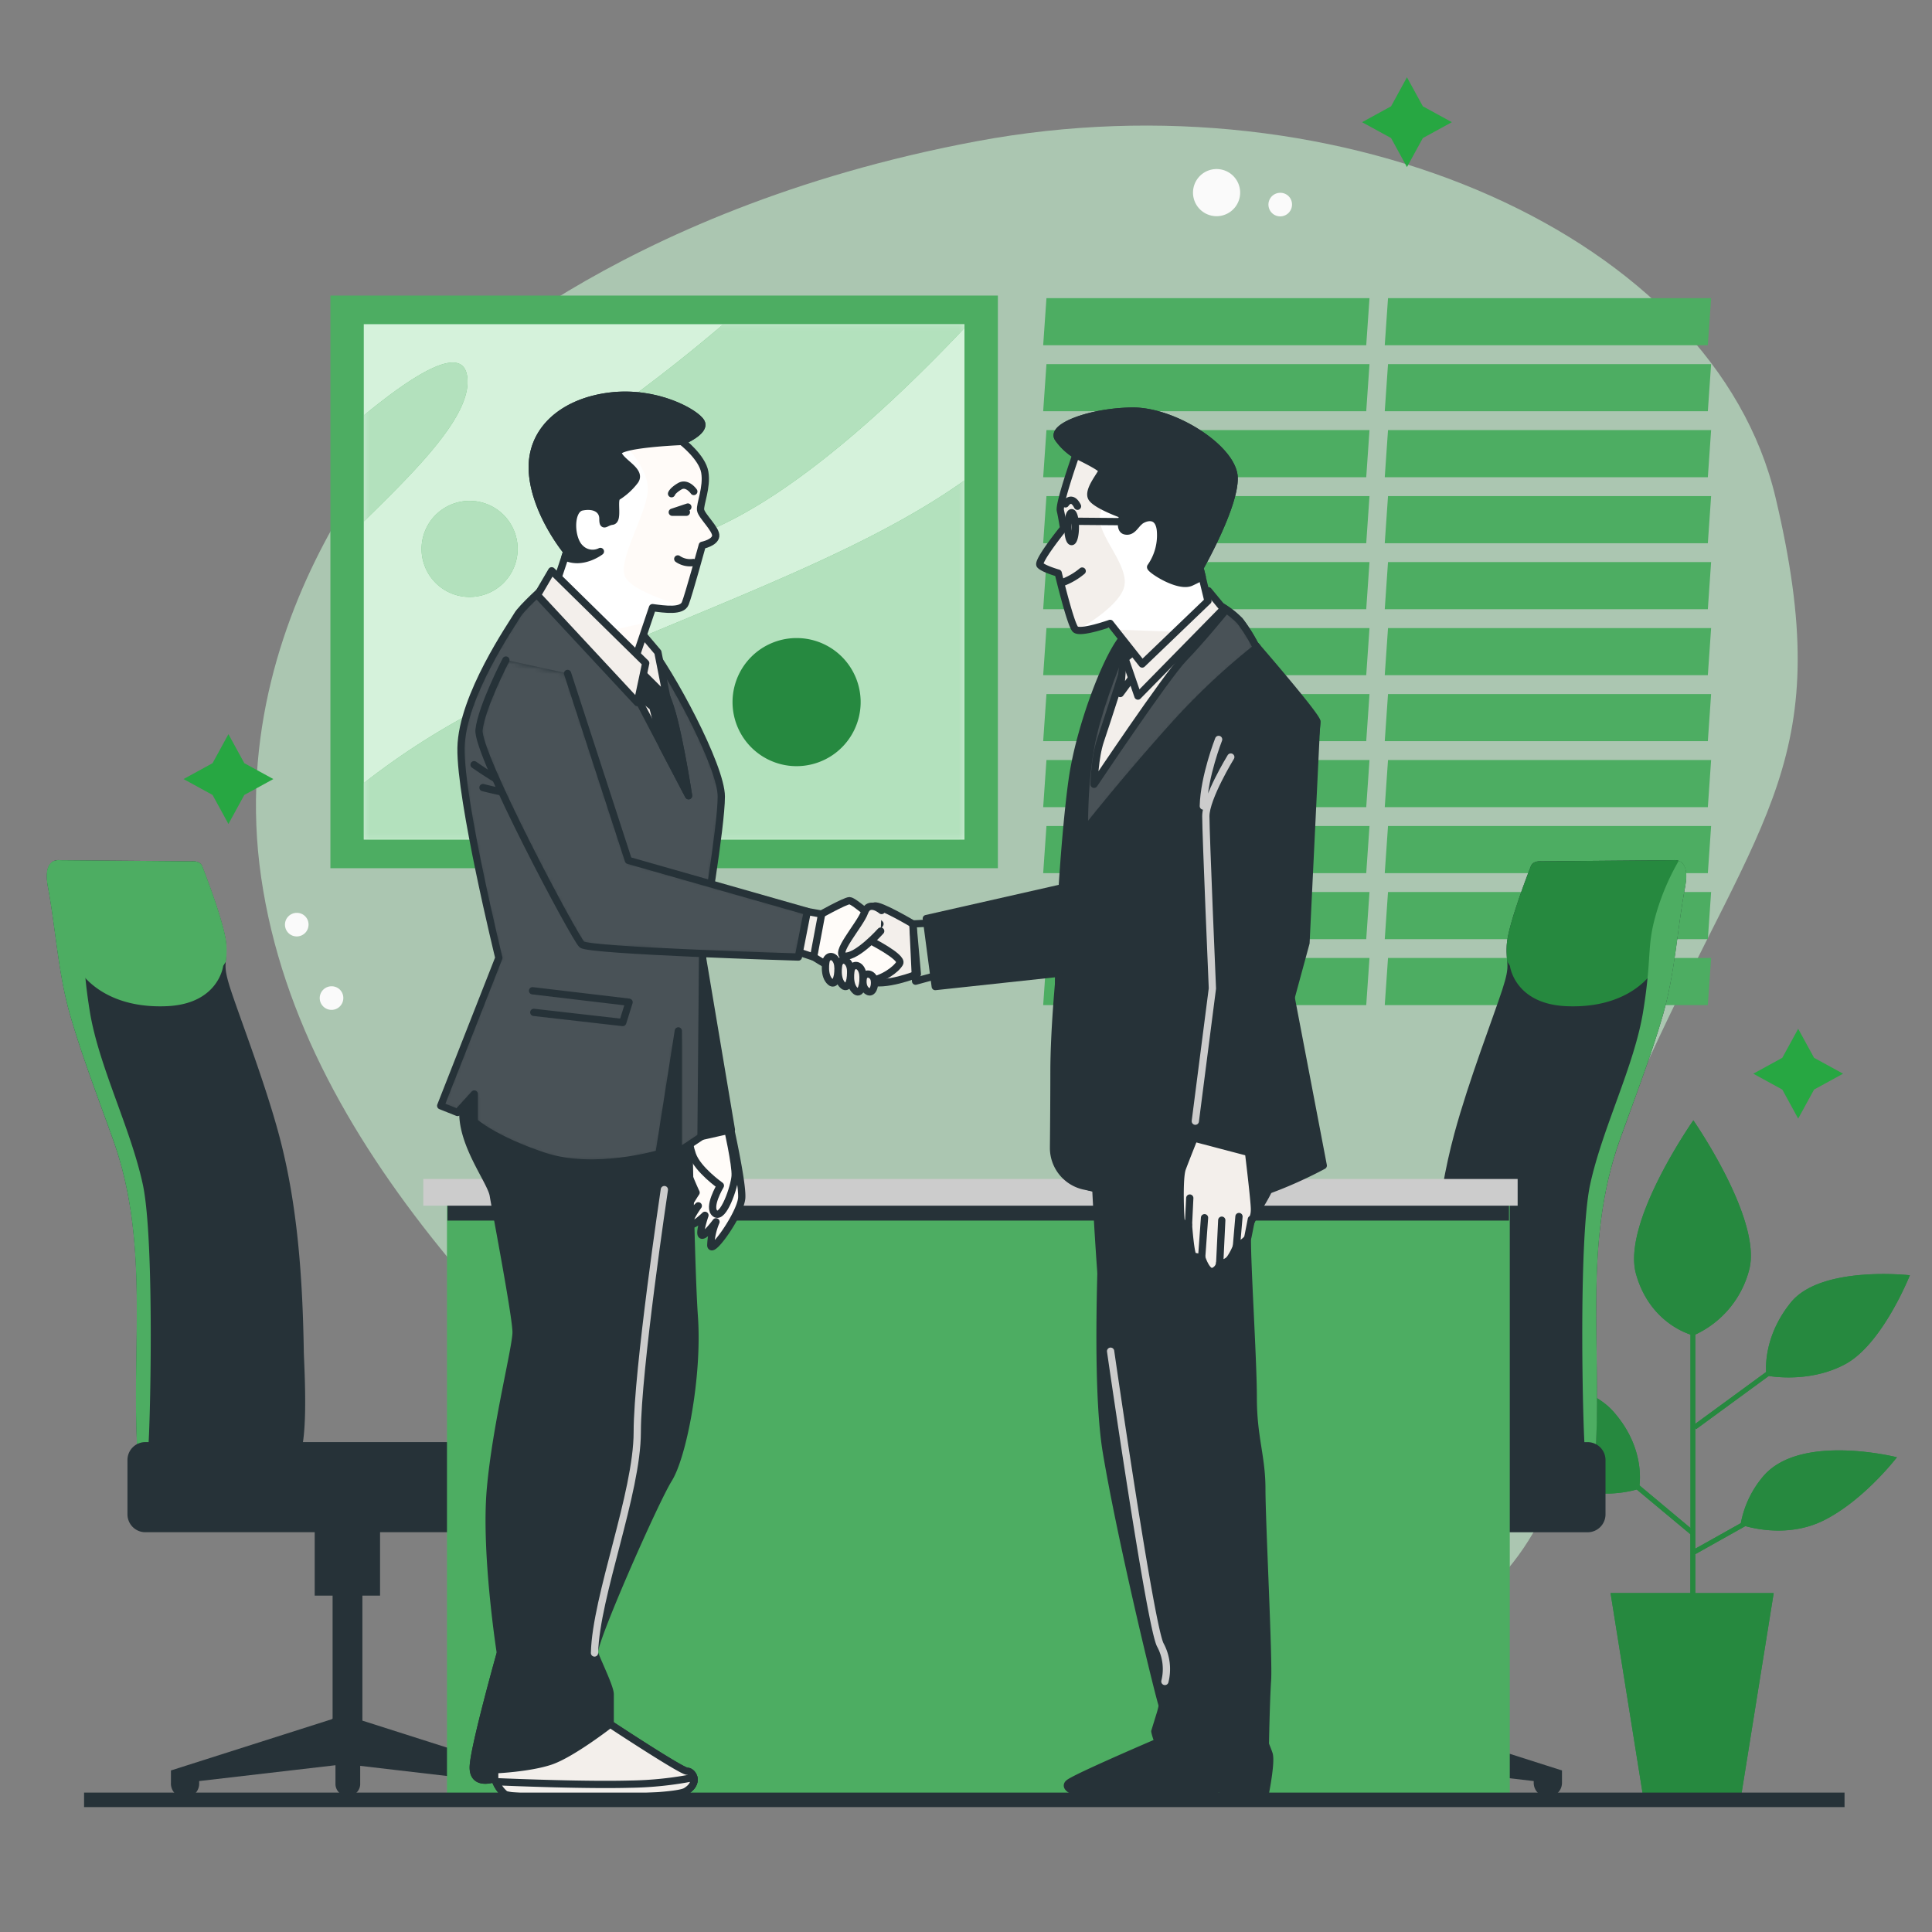 <svg width="400" height="400" fill="none" xmlns="http://www.w3.org/2000/svg"><rect width="100%" height="100%" fill="#808080" stroke="none"/><path opacity=".7" d="M90.246 80.538s-44.703 42.36-36.174 101.131c8.53 58.77 60.836 104.158 102.001 141.925 41.165 37.766 99.603 42.953 141.759 14.049 42.156-28.904 19.383-65.457 43.202-117.569 23.82-52.112 39.351-63.151 26.57-117.078-12.78-53.927-89.285-87.998-165.439-73.745-76.153 14.252-111.92 51.287-111.92 51.287z" fill="#BEE5C6"/><path d="M282.864 71.48H215.98l.677-9.751h66.883l-.676 9.752zm0 13.66H215.98l.677-9.751h66.883l-.676 9.752zm0 13.67H215.98l.677-9.76h66.883l-.676 9.76zm0 13.66H215.98l.677-9.761h66.883l-.676 9.761zm0 13.66H215.98l.677-9.761h66.883l-.676 9.761zm0 13.66H215.98l.677-9.752h66.883l-.676 9.752zm0 13.66H215.98l.677-9.752h66.883l-.676 9.752zm0 13.669H215.98l.677-9.761h66.883l-.676 9.761zm0 13.66H215.98l.677-9.761h66.883l-.676 9.761zm0 13.66H215.98l.677-9.761h66.883l-.676 9.761zm0 13.66H215.98l.677-9.761h66.883l-.676 9.761zM353.592 71.48h-66.893l.676-9.751h66.893l-.676 9.752zm0 13.66h-66.893l.676-9.751h66.893l-.676 9.752zm0 13.67h-66.893l.676-9.76h66.893l-.676 9.76zm0 13.66h-66.893l.676-9.761h66.893l-.676 9.761zm0 13.66h-66.893l.676-9.761h66.893l-.676 9.761zm0 13.66h-66.893l.676-9.752h66.893l-.676 9.752zm0 13.66h-66.893l.676-9.752h66.893l-.676 9.752zm0 13.669h-66.893l.676-9.761h66.893l-.676 9.761zm0 13.66h-66.893l.676-9.761h66.893l-.676 9.761zm0 13.66h-66.893l.676-9.761h66.893l-.676 9.761zm0 13.66h-66.893l.676-9.761h66.893l-.676 9.761zM206.599 61.191H68.406v118.56H206.6V61.191z" fill="#4DAD62"/><path d="M199.683 67.118H75.316v106.706h124.367V67.118z" fill="#D5F2DB"/><mask id="a" style="mask-type:luminance" maskUnits="userSpaceOnUse" x="75" y="67" width="125" height="107"><path d="M199.683 67.118H75.316v106.706h124.367V67.118z" fill="#fff"/></mask><g mask="url(#a)"><path d="M199.683 99.468c-22.366 15.91-54.4 26.468-91.564 43.054a153.069 153.069 0 00-32.803 19.615v11.697h124.367V99.467zm-.001-32.35h-49.908a335.933 335.933 0 01-19.883 15.744c-28.404 20.828-16.096 41.675 17.994 26.505 17.494-7.77 36.97-25.764 51.797-41.443v-.806zM96.803 79.084c0-8.696-10.827-1.853-21.44 6.89v21.958C85.69 97.8 96.803 86.863 96.803 79.084zm10.371 34.562a9.947 9.947 0 11-19.894 0 9.947 9.947 0 0119.894 0z" fill="#4DAD62"/><path opacity=".75" d="M199.683 99.468c-22.366 15.91-54.4 26.468-91.564 43.054a153.069 153.069 0 00-32.803 19.615v11.697h124.367V99.467zm-.001-32.35h-49.908a335.933 335.933 0 01-19.883 15.744c-28.404 20.828-16.096 41.675 17.994 26.505 17.494-7.77 36.97-25.764 51.797-41.443v-.806zM96.803 79.084c0-8.697-10.827-1.853-21.44 6.89v21.958c10.326-10.132 21.44-21.07 21.44-28.848zm10.371 34.562a9.947 9.947 0 11-19.894 0 9.947 9.947 0 0119.894 0z" fill="#D5F2DB"/></g><path d="M178.188 145.365a13.268 13.268 0 01-15.853 13.006 13.268 13.268 0 01-10.417-10.425 13.26 13.26 0 0113.017-15.843 13.25 13.25 0 0112.247 8.187 13.265 13.265 0 011.006 5.075zM365.13 305.571a20.86 20.86 0 00-4.705 9.78l-9.437 5.288v-25.005l.186.25 15.03-11.002c1.899.297 9.197 1.13 15.846-2.454 7.724-4.158 13.364-18.402 13.364-18.402s-18.411-2.083-24.644 5.64c-5.056 6.261-5.232 12.327-5.112 14.392l-14.67 10.734v-18.476a20.43 20.43 0 0011.179-13.493c2.667-10.391-11.577-30.867-11.577-30.867s-14.817 21.078-11.882 31.765c2.519 9.048 9.261 11.919 11.29 12.586v40.054l-10.558-8.826c.241-2.112.435-8.715-5.446-15.327-7.13-8.02-26.125-7.409-26.125-7.409s8.011 16.031 14.818 21.374c5.964 4.631 14.197 2.779 16.179 2.214l11.113 9.261v12.178h-16.531l6.751 42.193h20.254l6.77-42.184h-16.235v-8.057l10.373-5.816c2.519.704 9.567 2.149 16.234-1.185 8.335-4.158 15.142-13.067 15.142-13.067s-19.883-5.048-27.607 3.861z" fill="#268940"/><path d="M365.13 305.571a20.86 20.86 0 00-4.705 9.78l-9.437 5.288v-25.005l.186.25 15.03-11.002c1.899.297 9.197 1.13 15.846-2.454 7.724-4.158 13.364-18.402 13.364-18.402s-18.411-2.083-24.644 5.64c-5.056 6.261-5.232 12.327-5.112 14.392l-14.67 10.734v-18.476a20.43 20.43 0 0011.179-13.493c2.667-10.391-11.577-30.867-11.577-30.867s-14.817 21.078-11.882 31.765c2.519 9.048 9.261 11.919 11.29 12.586v40.054l-10.558-8.826c.241-2.112.435-8.715-5.446-15.327-7.13-8.02-26.125-7.409-26.125-7.409s8.011 16.031 14.818 21.374c5.964 4.631 14.197 2.779 16.179 2.214l11.113 9.261v12.178h-16.531l6.751 42.193h20.254l6.77-42.184h-16.235v-8.057l10.373-5.816c2.519.704 9.567 2.149 16.234-1.185 8.335-4.158 15.142-13.067 15.142-13.067s-19.883-5.048-27.607 3.861z" fill="#26893F"/><path d="M346.412 178.093l-27.256.232s-1.852-.232-2.25 1.12c0 0-4.732 11.947-4.955 16.226-.222 4.278.926 3.602-.926 9.261-1.852 5.658-6.983 18.92-9.909 29.737-3.936 14.53-4.964 29.959-5.214 44.962 0 2.408-1.482 23.153 2.269 23.153 3.112 0 31.793 3.806 32.136-1.723 1.38-22.041-2.603-43.573 5.047-65.003 2.973-8.335 6.381-17.114 8.909-25.82 2.528-8.705 2.964-17.762 4.631-26.671 1.12-6.15-2.482-5.474-2.482-5.474z" fill="#263238"/><path d="M349.089 180.797c-.269-3.148-2.676-2.704-2.676-2.704l-27.256.232s-1.852-.232-2.25 1.12c0 0-4.732 11.947-4.955 16.226a19.578 19.578 0 00.093 3.389l.574.926s.926 7.881 11.715 8.335c10.789.454 16.902-4.51 19.152-9.261 2.251-4.751 3.158-12.391 4.955-16.901.193-.465.409-.919.648-1.362z" fill="#26893F"/><path d="M342.766 189.595c-1.852 6.585-.732 8.409-2.556 19.745-1.824 11.335-8.409 24.079-10.974 35.831-2.566 11.752-1.454 53.01-1.093 54.844.143.971.196 1.954.157 2.935 1.232-.463 1.973-1.092 2.028-1.954 1.38-22.041-2.602-43.573 5.048-65.003 2.972-8.335 6.381-17.114 8.909-25.82 2.528-8.705 2.963-17.762 4.63-26.671.695-3.705-.398-4.918-1.352-5.279a49.095 49.095 0 00-4.797 11.372z" fill="#4DAD62"/><path d="M290.117 355.951l-.185-.148v-25.449h3.658v-16.087h-13.521v16.087h3.648v25.884l-32.358 10.317v2.556c0 .776.309 1.521.858 2.069a2.925 2.925 0 004.995-2.069v-.361l27.061-3.149v3.88a2.554 2.554 0 004.363 1.808c.48-.479.749-1.13.749-1.808v-4.01l28.154 3.279v.361a2.924 2.924 0 002.926 2.927c.776 0 1.521-.309 2.069-.858a2.925 2.925 0 00.858-2.069v-2.556l-33.275-10.604z" fill="#263238"/><path d="M328.697 298.579h-80.358a3.704 3.704 0 00-3.704 3.704v11.252a3.704 3.704 0 003.704 3.705h80.358a3.705 3.705 0 003.705-3.705v-11.252a3.704 3.704 0 00-3.705-3.704zM12.377 178.093l27.255.232s1.853-.232 2.26 1.12c0 0 4.732 11.947 4.955 16.226.222 4.278-.926 3.602.926 9.261 1.852 5.658 6.983 18.92 9.91 29.737 3.944 14.53 4.963 29.959 5.213 44.962 0 2.408 1.482 23.153-2.269 23.153-3.102 0-31.784 3.806-32.136-1.723-1.37-22.041 2.603-43.573-5.047-65.003-2.973-8.335-6.38-17.114-8.9-25.82-2.519-8.705-2.963-17.762-4.63-26.671-1.093-6.15 2.463-5.474 2.463-5.474z" fill="#263238"/><path d="M9.748 180.797c.269-3.148 2.667-2.704 2.667-2.704l27.255.232s1.853-.232 2.26 1.12c0 0 4.733 11.947 4.955 16.226a20.41 20.41 0 01-.102 3.389l-.574.926s-.926 7.881-11.716 8.335c-10.789.454-16.929-4.51-19.188-9.27-2.26-4.76-3.15-12.391-4.955-16.901a12.76 12.76 0 00-.602-1.353z" fill="#4DAD62"/><path d="M16.027 189.595c1.852 6.585.731 8.409 2.556 19.745 1.824 11.335 8.418 24.079 10.974 35.831 2.556 11.752 1.491 53.01 1.093 54.844a16.665 16.665 0 00-.158 2.935c-1.222-.463-1.972-1.092-2.028-1.954-1.37-22.041 2.603-43.573-5.047-65.003-2.973-8.335-6.381-17.114-8.9-25.82-2.519-8.705-2.963-17.762-4.63-26.671-.686-3.705.407-4.918 1.352-5.279a48.628 48.628 0 014.788 11.372z" fill="#4DAD62"/><path d="M68.675 355.951l.186-.148v-25.449h-3.705v-16.087h13.53v16.087H75.03v25.884l32.358 10.317v2.556c0 .776-.309 1.521-.858 2.069a2.925 2.925 0 01-4.995-2.069v-.361l-26.96-3.149v3.88a2.565 2.565 0 01-5.12 0v-4.01l-28.219 3.279v.361a2.923 2.923 0 01-1.764 2.852 2.918 2.918 0 01-2.316 0 2.923 2.923 0 01-1.764-2.852v-2.556l33.285-10.604z" fill="#263238"/><path d="M30.094 317.231h80.358a3.704 3.704 0 003.704-3.704v-11.253a3.704 3.704 0 00-3.704-3.704H30.094a3.704 3.704 0 00-3.704 3.704v11.253a3.705 3.705 0 003.704 3.704z" fill="#263238"/><path d="M312.583 246.171H92.541V372.64h220.042V246.171z" fill="#4DAD62"/><path d="M312.417 249.208H92.652v3.501h219.765v-3.501z" fill="#263238"/><path d="M314.212 244.096H87.641v5.529h226.571v-5.529z" fill="#CCC"/><path d="M151.127 233.113s2.593 11.586 2.445 14.818c-.148 3.232-6.251 11.891-6.409 9.909a13.53 13.53 0 011.074-4.88s-2.139 2.898-2.898 2.778c-.76-.12.611-4.121.611-4.121s-2.288 2.287-3.056 1.852c-.769-.435 1.676-3.816 1.676-3.816s-2.778 2.899-2.889 1.982c-.112-.916 2.435-4.723 2.435-4.723s-2.593-5.492-2.778-7.779a7.41 7.41 0 011.519-4.418l8.27-1.602z" fill="#F3EFEB"/><mask id="b" style="mask-type:luminance" maskUnits="userSpaceOnUse" x="141" y="233" width="13" height="26"><path d="M151.127 233.114s2.593 11.585 2.445 14.817c-.148 3.232-6.251 11.891-6.409 9.909a13.53 13.53 0 011.074-4.88s-2.139 2.899-2.898 2.778c-.76-.12.611-4.121.611-4.121s-2.288 2.288-3.056 1.852c-.769-.435 1.676-3.815 1.676-3.815s-2.778 2.898-2.889 1.982c-.112-.917 2.435-4.724 2.435-4.724s-2.593-5.491-2.778-7.779a7.405 7.405 0 011.519-4.417l8.27-1.602z" fill="#fff"/></mask><g mask="url(#b)"><path d="M151.127 233.114s2.593 11.585 2.445 14.817c-.148 3.232-6.251 11.891-6.409 9.909a13.53 13.53 0 011.074-4.88s-2.139 2.899-2.898 2.778c-.76-.12.611-4.121.611-4.121s-2.288 2.288-3.056 1.852c-.769-.435 1.676-3.815 1.676-3.815s-2.778 2.898-2.889 1.982c-.112-.917 2.435-4.724 2.435-4.724s-2.593-5.491-2.778-7.779a7.405 7.405 0 011.519-4.417l8.27-1.602z" fill="#FFFCF9"/></g><path d="M151.127 233.113s2.593 11.586 2.445 14.818c-.148 3.232-6.251 11.891-6.409 9.909a13.53 13.53 0 011.074-4.88s-2.139 2.898-2.898 2.778c-.76-.12.611-4.121.611-4.121s-2.288 2.287-3.056 1.852c-.769-.435 1.676-3.816 1.676-3.816s-2.778 2.899-2.889 1.982c-.112-.916 2.435-4.723 2.435-4.723s-2.593-5.492-2.778-7.779a7.41 7.41 0 011.519-4.418l8.27-1.602z" stroke="#263238" stroke-width="1.503" stroke-linecap="round" stroke-linejoin="round"/><path d="M150.515 233.113s1.853 8.085 1.686 10.373c-.167 2.287-2.445 8.992-4.121 7.77-1.676-1.223 1.065-5.789 1.065-5.789s-4.705-3.306-5.788-6.408c-1.084-3.103-.463-4.418-.463-4.418l7.621-1.528z" fill="#F3EFEB"/><mask id="c" style="mask-type:luminance" maskUnits="userSpaceOnUse" x="142" y="233" width="11" height="19"><path d="M150.515 233.114s1.853 8.084 1.686 10.372c-.167 2.287-2.445 8.992-4.121 7.77-1.676-1.223 1.065-5.788 1.065-5.788s-4.705-3.306-5.788-6.409c-1.084-3.102-.463-4.417-.463-4.417l7.621-1.528z" fill="#fff"/></mask><g mask="url(#c)"><path d="M150.515 233.114s1.853 8.084 1.686 10.372c-.167 2.287-2.445 8.992-4.121 7.77-1.676-1.223 1.065-5.788 1.065-5.788s-4.705-3.306-5.788-6.409c-1.084-3.102-.463-4.417-.463-4.417l7.621-1.528z" fill="#FFFCF9"/></g><path d="M150.515 233.113s1.853 8.085 1.686 10.373c-.167 2.287-2.445 8.992-4.121 7.77-1.676-1.223 1.065-5.789 1.065-5.789s-4.705-3.306-5.788-6.408c-1.084-3.103-.463-4.418-.463-4.418l7.621-1.528z" stroke="#263238" stroke-width="1.503" stroke-linecap="round" stroke-linejoin="round"/><path d="M144.931 195.227l6.492 38.665-9.15 2.065-9.15-29.811 11.808-10.919z" fill="#263238" stroke="#263238" stroke-width="1.503" stroke-linecap="round" stroke-linejoin="round"/><path d="M142.273 214.12s.593 46.046 1.473 58.446c.88 12.401-2.362 28.931-5.307 33.655-2.945 4.723-15.947 34.265-15.355 36.016.593 1.75 3.251 7.084 3.251 8.557v6.196s14.753 9.742 15.938 9.742c1.186 0 2.658 2.362-.296 4.14-2.954 1.778-36.016 1.769-37.489.583a7.149 7.149 0 01-2.065-3.241s-4.723 1.769-4.427-2.658c.297-4.427 5.603-23.319 5.603-23.319s-3.241-20.671-2.065-33.951c1.176-13.28 5.316-29.228 5.316-32.469 0-3.242-4.131-24.801-4.723-28.339-.593-3.538-9.15-13.586-5.316-21.551 3.834-7.964 6.788-20.67 7.974-21.55 1.185-.88 17.123-1.482 23.615 0 6.492 1.482 13.577 1.473 13.873 9.743z" fill="#263238" stroke="#263238" stroke-width="1.503" stroke-linecap="round" stroke-linejoin="round"/><path d="M113.008 121.305s-5.048 4.52-5.918 6.085c-.871 1.565-11.465 16.67-11.641 27.468-.176 10.798 7.834 43.453 7.834 43.453l-12.039 30.626 3.482 1.389 3.473-3.825v5.742s4.001 3.649 14.429 7.122 23.819-.519 23.819-.519l3.992-25.412v25.07l4.695-3.131.38-41.748s3.825-22.421 3.825-28.71c0-6.288-10.604-25.93-15.3-31.635-4.695-5.705-12.521-10.428-14.817-12.169-2.297-1.741-6.214.194-6.214.194z" fill="#263238"/><mask id="d" style="mask-type:luminance" maskUnits="userSpaceOnUse" x="91" y="120" width="59" height="121"><path d="M113.008 121.306s-5.048 4.519-5.918 6.084c-.871 1.565-11.465 16.67-11.641 27.468-.176 10.799 7.834 43.453 7.834 43.453l-12.039 30.626 3.482 1.389 3.473-3.824v5.741s4.001 3.649 14.429 7.122 23.819-.518 23.819-.518l3.992-25.413v25.07l4.695-3.13.38-41.749s3.825-22.421 3.825-28.709c0-6.289-10.604-25.931-15.3-31.636-4.695-5.705-12.521-10.428-14.817-12.169-2.297-1.741-6.214.195-6.214.195z" fill="#fff"/></mask><g mask="url(#d)"><path opacity=".17" d="M113.008 121.306s-5.048 4.519-5.918 6.084c-.871 1.565-11.465 16.67-11.641 27.468-.176 10.799 7.834 43.453 7.834 43.453l-12.039 30.626 3.482 1.389 3.473-3.824v5.741s4.001 3.649 14.429 7.122 23.819-.518 23.819-.518l3.992-25.413v25.07l4.695-3.13.38-41.749s3.825-22.421 3.825-28.709c0-6.289-10.604-25.931-15.3-31.636-4.695-5.705-12.521-10.428-14.817-12.169-2.297-1.741-6.214.195-6.214.195z" fill="#F3EFEB"/><path d="M98.154 158.322s6.316 4.473 10.521 6.047m-8.679-1.305s7.103 1.852 10.78 1.852m-.518 40.211l19.985 2.371-1.315 4.205-18.411-2.102" stroke="#263238" stroke-width="1.503" stroke-linecap="round" stroke-linejoin="round"/></g><path d="M113.008 121.305s-5.048 4.52-5.918 6.085c-.871 1.565-11.465 16.67-11.641 27.468-.176 10.798 7.834 43.453 7.834 43.453l-12.039 30.626 3.482 1.389 3.473-3.825v5.742s4.001 3.649 14.429 7.122 23.819-.519 23.819-.519l3.992-25.412v25.07l4.695-3.131.38-41.748s3.825-22.421 3.825-28.71c0-6.288-10.604-25.93-15.3-31.635-4.695-5.705-12.521-10.428-14.817-12.169-2.297-1.741-6.214.194-6.214.194z" stroke="#263238" stroke-width="1.503" stroke-linecap="round" stroke-linejoin="round"/><path d="M111.961 122.315l19.3 20.865 11.298 21.559s-2.435-15.993-4.519-20.374c-2.084-4.38-11.474-15.234-12.53-17.67-1.056-2.436-13.549-4.38-13.549-4.38z" fill="#F3EFEB" stroke="#263238" stroke-width="1.503" stroke-linecap="round" stroke-linejoin="round"/><path d="M137.218 154.571l5.343 10.187s-1.657-10.9-3.417-17.151l-1.102-3.195a57.856 57.856 0 00-5.019-7.409l-3.029-.602 1.269 6.816 3.908 3.195 2.047 8.159z" fill="#263238" stroke="#263238" stroke-width="1.503" stroke-linecap="round" stroke-linejoin="round"/><path d="M132.068 130.177l1 1.158 3.139 3.704 1.853 9.409-8.048-8.029s1.055-4.843 2.056-6.242z" fill="#F3EFEB" stroke="#263238" stroke-width="1.503" stroke-linecap="round" stroke-linejoin="round"/><path d="M141.171 91.402s4.223 3.241 4.75 6.371c.528 3.131-1.046 6.613-.87 7.826.176 1.213 3.297 4.001 3.13 5.39-.167 1.389-2.778 1.908-2.778 1.908s-2.834 10.316-3.529 12.039c-.694 1.722-4.176 1.213-6.779.87l-4.695 13.892-15.484-18.216 2.435-7.307s-6.603-7.993-7.131-16.513c-.528-8.52 6.261-14.428 15.994-15.642 9.733-1.213 17.911 3.473 18.948 5.39 1.037 1.917-3.991 3.992-3.991 3.992z" fill="#F3EFEB"/><mask id="e" style="mask-type:luminance" maskUnits="userSpaceOnUse" x="110" y="81" width="39" height="59"><path d="M141.171 91.402s4.223 3.241 4.75 6.372c.528 3.13-1.046 6.612-.87 7.825.176 1.213 3.297 4.001 3.13 5.39-.167 1.389-2.778 1.908-2.778 1.908s-2.834 10.317-3.529 12.039c-.694 1.723-4.176 1.213-6.779.871l-4.695 13.891-15.484-18.216 2.435-7.307s-6.603-7.992-7.131-16.513c-.528-8.52 6.261-14.428 15.994-15.641 9.733-1.214 17.911 3.472 18.948 5.39 1.037 1.916-3.991 3.991-3.991 3.991z" fill="#fff"/></mask><g mask="url(#e)"><path d="M141.169 91.402s4.223 3.242 4.75 6.372c.528 3.13-1.046 6.612-.87 7.825.176 1.214 3.297 4.001 3.13 5.39-.167 1.389-2.778 1.908-2.778 1.908s-2.834 10.317-3.529 12.039c-.694 1.723-4.176 1.214-6.779.871l-4.695 13.892-15.484-18.217 2.435-7.307s-6.603-7.992-7.131-16.512c-.528-8.52 6.261-14.429 15.994-15.642 9.733-1.213 17.911 3.473 18.948 5.39 1.037 1.917-3.991 3.991-3.991 3.991z" fill="#FFFBF8"/><path d="M123.13 131.169a538.684 538.684 0 0010.937-2.325l1.019-3.019c2.167.287 4.945.695 6.205-.185-2.964-1.222-10.299-3.362-11.799-6.112-1.852-3.417 4.631-13.364 4.631-18.337 0-4.973-6.214-10.567-6.214-10.567-2.992-2.843-8.447-3.704-13.29-3.704a13.043 13.043 0 00-4.427 10.789c.528 8.52 7.131 16.512 7.131 16.512l-2.435 7.307 8.242 9.641z" fill="#fff"/></g><path d="M141.171 91.402s4.223 3.241 4.75 6.371c.528 3.131-1.046 6.613-.87 7.826.176 1.213 3.297 4.001 3.13 5.39-.167 1.389-2.778 1.908-2.778 1.908s-2.834 10.316-3.529 12.039c-.694 1.722-4.176 1.213-6.779.87l-4.695 13.892-15.484-18.216 2.435-7.307s-6.603-7.993-7.131-16.513c-.528-8.52 6.261-14.428 15.994-15.642 9.733-1.213 17.911 3.473 18.948 5.39 1.037 1.917-3.991 3.992-3.991 3.992z" stroke="#263238" stroke-width="1.503" stroke-linecap="round" stroke-linejoin="round"/><path d="M141.172 91.401s5.038-2.084 3.991-3.991c-1.046-1.908-9.215-6.613-18.948-5.39-9.733 1.222-16.512 7.121-15.994 15.642.519 8.52 7.131 16.512 7.131 16.512l-.37 1.111c3.602 1.76 7.325-1.111 7.325-1.111a3.581 3.581 0 01-4.177-.694c-2.083-1.908-2.259-7.993.352-8.521 2.612-.528 4.344.528 4.344 2.436s.518.695 1.917.519c1.398-.176.167-4.344 1.037-5.038a13.614 13.614 0 003.649-3.307c1.565-2.083-2.954-3.815-3.473-5.732-.519-1.917 13.216-2.436 13.216-2.436z" fill="#263238" stroke="#263238" stroke-width="1.503" stroke-linecap="round" stroke-linejoin="round"/><path d="M142.412 104.978l-3.223 1.074h2.918m1.537-4.296s-1.38-1.992-2.917-1.075c-1.538.917-1.686 1.538-1.686 1.538m1.287 13.502a4.533 4.533 0 003.223.741" stroke="#263238" stroke-width="1.503" stroke-linecap="round" stroke-linejoin="round"/><path d="M114.222 118.175l19.467 19.124-1.732 8.168-20.689-22.254 2.954-5.038zm74.783 73.116s-6.853-4.075-7.965-3.705c-1.111.371-11.854 8.15-11.113 10.002.741 1.853 6.483 4.26 9.817 5.557 3.334 1.297 10.187-1.482 10.187-1.482l-.926-10.372z" fill="#F3EFEB" stroke="#263238" stroke-width="1.503" stroke-linecap="round" stroke-linejoin="round"/><path d="M169.038 189.809s5.927-3.334 6.853-3.334c.926 0 6.298 4.816 6.298 4.816l-2.223 3.334s7.038 3.519 6.298 4.816c-.741 1.296-3.52 3.334-6.483 3.704-2.964.37-11.299-5.001-11.299-5.001l.556-8.335z" fill="#F3EFEB"/><mask id="f" style="mask-type:luminance" maskUnits="userSpaceOnUse" x="168" y="186" width="19" height="18"><path d="M169.038 189.809s5.927-3.334 6.853-3.334c.926 0 6.298 4.816 6.298 4.816l-2.223 3.334s7.038 3.519 6.298 4.816c-.741 1.296-3.52 3.334-6.483 3.704-2.964.37-11.299-5.001-11.299-5.001l.556-8.335z" fill="#fff"/></mask><g mask="url(#f)"><path d="M169.038 189.809s5.927-3.334 6.853-3.334c.926 0 6.298 4.816 6.298 4.816l-2.223 3.334s7.038 3.519 6.298 4.816c-.741 1.296-3.52 3.334-6.483 3.704-2.964.37-11.299-5.001-11.299-5.001l.556-8.335z" fill="#FFFCF9"/></g><path d="M169.038 189.809s5.927-3.334 6.853-3.334c.926 0 6.298 4.816 6.298 4.816l-2.223 3.334s7.038 3.519 6.298 4.816c-.741 1.296-3.52 3.334-6.483 3.704-2.964.37-11.299-5.001-11.299-5.001l.556-8.335z" stroke="#263238" stroke-width="1.503" stroke-linecap="round" stroke-linejoin="round"/><path d="M164.926 188.327l5.186.926-1.667 8.891-4.445-1.482.926-8.335z" fill="#F3EFEB" stroke="#263238" stroke-width="1.503" stroke-linecap="round" stroke-linejoin="round"/><path d="M104.738 136.651s-5.001 9.631-5.557 14.447c-.556 4.816 19.819 43.156 21.3 44.453 1.482 1.296 44.815 2.593 44.815 2.593l1.852-9.446-37.044-10.558-12.595-38.711" fill="#263238"/><mask id="g" style="mask-type:luminance" maskUnits="userSpaceOnUse" x="99" y="136" width="69" height="63"><path d="M104.738 136.651s-5.001 9.631-5.557 14.447c-.556 4.815 19.819 43.156 21.3 44.453 1.482 1.296 44.815 2.593 44.815 2.593l1.852-9.447-37.044-10.557-12.595-38.711" fill="#fff"/></mask><g mask="url(#g)"><path opacity=".17" d="M104.738 136.651s-5.001 9.631-5.557 14.447c-.556 4.815 19.819 43.156 21.3 44.453 1.482 1.296 44.815 2.593 44.815 2.593l1.852-9.447-37.044-10.557-12.595-38.711" fill="#F3EFEB"/></g><path d="M104.738 136.651s-5.001 9.631-5.557 14.447c-.556 4.816 19.819 43.156 21.3 44.453 1.482 1.296 44.815 2.593 44.815 2.593l1.852-9.446-37.044-10.558-12.595-38.711" stroke="#263238" stroke-width="1.503" stroke-linecap="round" stroke-linejoin="round"/><path d="M182.521 188.513s-2.593-2.223-3.52.37c-.926 2.593-6.667 8.891-4.074 9.076 2.593.185 7.408-5.186 7.408-5.186" fill="#F3EFEB"/><path d="M182.521 188.513s-2.593-2.223-3.52.37c-.926 2.593-6.667 8.891-4.074 9.076 2.593.185 7.408-5.186 7.408-5.186" stroke="#263238" stroke-width="1.503" stroke-linecap="round" stroke-linejoin="round"/><path d="M171.037 198.884s-.667 3.121.926 4.446c1.121.926 1.75-1.667 1.482-3.519-.269-1.853-1.852-2.408-2.408-.927z" fill="#F3EFEB" stroke="#263238" stroke-width="1.503" stroke-linecap="round" stroke-linejoin="round"/><path d="M173.668 199.626s-.667 3.121.926 4.445c1.12.926 1.75-1.667 1.482-3.519-.269-1.852-1.89-2.408-2.408-.926z" fill="#F3EFEB" stroke="#263238" stroke-width="1.503" stroke-linecap="round" stroke-linejoin="round"/><path d="M176.224 200.737s-.666 3.121.927 4.445c1.12.927 1.75-1.667 1.481-3.519-.268-1.852-1.852-2.408-2.408-.926z" fill="#F3EFEB" stroke="#263238" stroke-width="1.503" stroke-linecap="round" stroke-linejoin="round"/><path d="M178.791 202.246s-.612 2.103.852 2.992c1.028.629 1.611-1.121 1.361-2.371s-1.704-1.621-2.213-.621z" fill="#F3EFEB" stroke="#263238" stroke-width="1.503" stroke-linecap="round" stroke-linejoin="round"/><path d="M189.004 191.291l.556 11.854 4.074-1.112-.926-10.928-3.704.186z" stroke="#263238" stroke-width="1.503" stroke-linecap="round" stroke-linejoin="round"/><path d="M191.781 190.18l1.852 14.077 30.932-3.334.741-18.337-33.525 7.594z" fill="#263238" stroke="#263238" stroke-width="1.503" stroke-linecap="round" stroke-linejoin="round"/><path d="M137.55 246.292s-5.612 37.489-5.612 50.186c0 12.696-8.558 33.95-8.854 45.758" stroke="#CCC" stroke-width="1.503" stroke-linecap="round" stroke-linejoin="round"/><path d="M104.487 371.436c1.473 1.186 34.534 1.186 37.489-.583 2.954-1.769 1.472-4.14.296-4.14s-15.938-9.742-15.938-9.742-7.974 6.205-12.401 7.677c-4.426 1.473-11.511 1.769-11.511 1.769v1.778a7.149 7.149 0 002.065 3.241z" fill="#F3EFEB" stroke="#263238" stroke-width="1.503" stroke-linecap="round" stroke-linejoin="round"/><path d="M141.978 370.871c1.556-.926 1.852-2.037 1.667-2.861a73.092 73.092 0 01-13.178 1.38c-8.919.24-22.949-.306-27.783-.51a6.635 6.635 0 001.852 2.575c1.426 1.185 34.488 1.185 37.442-.584z" fill="#F3EFEB" stroke="#263238" stroke-width="1.503" stroke-linecap="round" stroke-linejoin="round"/><path d="M101.562 368.445l.861-2.01 1.177-24.199s-5.316 18.893-5.603 23.319c-.223 3.223 2.222 3.158 3.565 2.89zm127.497-129.534s-2.945 43.99 0 61.697 10.363 48.417 11.511 52.251a20.364 20.364 0 01.926 7.085l16.531 2.361s-5.019-58.15-5.019-64.938c0-6.789 5.612-57.567 5.612-57.567l-29.561-.889z" fill="#263238" stroke="#263238" stroke-width="1.503" stroke-linecap="round" stroke-linejoin="round"/><path d="M241.46 359.944s-18.004 7.677-20.078 9.15c-2.075 1.472 4.436 3.547 12.4 3.547 7.965 0 15.948-.927 15.948-.927l3.241-1.768.297 2.065h8.557s1.481-7.085.926-8.854a32.757 32.757 0 00-1.473-3.547l-19.818.334z" fill="#263238" stroke="#263238" stroke-width="1.503" stroke-linecap="round" stroke-linejoin="round"/><path d="M226.4 235.373s1.482 42.212 5.02 57.27c3.538 15.059 9.742 51.658 9.742 55.492a22.592 22.592 0 01-.879 6.483l-1.186 3.853c.203.919.513 1.812.926 2.658 0 0 7.669 1.769 12.688 1.769a33.327 33.327 0 009.261-1.399s.157-9.261.454-13.66c.296-4.399-1.176-32.765-1.176-39.554 0-6.788-1.778-10.631-1.778-18.892s-1.473-30.404-1.177-33.951c.297-3.547 4.427-7.409 5.316-11.808.889-4.399 1.769-9.15 1.769-9.15l-38.98.889z" fill="#263238" stroke="#263238" stroke-width="1.503" stroke-linecap="round" stroke-linejoin="round"/><path d="M229.938 279.752s8.251 57.243 10.316 60.855a10.52 10.52 0 01.926 7.52" stroke="#CCC" stroke-width="1.503" stroke-linecap="round" stroke-linejoin="round"/><path d="M219.316 202.015s-1.102 11.289-1.102 19.921c0 4.815-.046 11.113-.093 15.669a8.079 8.079 0 006.483 7.974c1.939.426 3.915.665 5.899.713l-6.936-42.952s-3.14-5.307-4.251-1.325z" fill="#263238" stroke="#263238" stroke-width="1.503" stroke-linecap="round" stroke-linejoin="round"/><path d="M252.092 125.093a18.519 18.519 0 014.575 3.399 34.35 34.35 0 013.13 4.936s12.549 14.466 12.845 15.938c.297 1.473-7.084 47.972-7.084 47.972l8.409 43.981s-13.577 7.529-23.912 7.974c-7.27.315-18.207-2.01-24.079-3.418a5.72 5.72 0 01-4.38-5.056c-.575-6.186-1.649-18.522-2.279-30.2-.722-13.568 1.334-40.443 2.779-49.889 1.444-9.447 6.056-22.282 9.594-27.598 3.538-5.316 13.29-10.817 20.402-8.039z" fill="#263238" stroke="#263238" stroke-width="1.503" stroke-linecap="round" stroke-linejoin="round"/><path d="M259.797 133.428a34.488 34.488 0 00-3.093-4.871 18.537 18.537 0 00-4.575-3.399c-5.89-2.325-13.595 1.046-18.068 5.307-.593 1.315-5.261 11.965-7.474 20.67-2.362 9.261-2.065 20.967-2.065 20.967s7.825-10.039 18.448-21.847a140.797 140.797 0 0117.318-16.271l-.491-.556z" fill="#263238"/><mask id="h" style="mask-type:luminance" maskUnits="userSpaceOnUse" x="224" y="124" width="37" height="49"><path d="M259.797 133.428a34.488 34.488 0 00-3.093-4.871 18.537 18.537 0 00-4.575-3.399c-5.89-2.324-13.595 1.047-18.068 5.307-.593 1.315-5.261 11.965-7.474 20.67-2.362 9.261-2.065 20.967-2.065 20.967s7.825-10.039 18.448-21.846a140.805 140.805 0 0117.318-16.272l-.491-.556z" fill="#fff"/></mask><g mask="url(#h)"><path opacity=".17" d="M259.797 133.428a34.488 34.488 0 00-3.093-4.871 18.537 18.537 0 00-4.575-3.399c-5.89-2.324-13.595 1.047-18.068 5.307-.593 1.315-5.261 11.965-7.474 20.67-2.362 9.261-2.065 20.967-2.065 20.967s7.825-10.039 18.448-21.846a140.805 140.805 0 0117.318-16.272l-.491-.556z" fill="#F3EFEB"/></g><path d="M259.797 133.428a34.488 34.488 0 00-3.093-4.871 18.537 18.537 0 00-4.575-3.399c-5.89-2.325-13.595 1.046-18.068 5.307-.593 1.315-5.261 11.965-7.474 20.67-2.362 9.261-2.065 20.967-2.065 20.967s7.825-10.039 18.448-21.847a140.797 140.797 0 0117.318-16.271l-.491-.556z" stroke="#263238" stroke-width="1.503" stroke-linecap="round" stroke-linejoin="round"/><path d="M233.05 137.253s-3.991 12.511-5.205 16.049c-1.213 3.538-1.333 9.085-1.333 9.085s14.947-22.365 18.596-26.125c3.649-3.76 8.418-9.632 8.418-9.632l-3.213-.926-17.263 11.549z" fill="#F3EFEB" stroke="#263238" stroke-width="1.503" stroke-linecap="round" stroke-linejoin="round"/><path d="M234.151 132.715s-1.769 5.205-1.769 5.557c0 .352-.444 5.315-.444 5.315l6.306-8.529-4.093-2.343z" fill="#F3EFEB" stroke="#263238" stroke-width="1.503" stroke-linecap="round" stroke-linejoin="round"/><path d="M250.2 122.315l-17.262 14.058 2.657 7.742 17.707-18.04-3.102-3.76zm-2.232 111.503s-2.454 6.103-3.186 8.103c-.731 2-.361 9.835-.268 10.659.092.825 1.546 1.001 1.546 1.001s.454 6.279 1.001 6.482a9.65 9.65 0 001.731.269s1.001 3.195 2.279 2.917a2.073 2.073 0 001.454-1.732c.42.04.843-.032 1.226-.208.384-.175.714-.448.959-.792a11.78 11.78 0 001.278-2.454s2.186-1.093 2.362-1.917c.176-.824.731-3.705.731-3.705s.639-.185.639-2.093c0-1.907-1.454-13.66-1.454-13.66l-10.298-2.87z" fill="#F3EFEB" stroke="#263238" stroke-width="1.503" stroke-linecap="round" stroke-linejoin="round"/><path d="M246.061 253.58l.268-5.538m2.464 12.271l.593-8.196m3.141 9.382l.426-8.872m3.035 5.417l.528-6.177" stroke="#263238" stroke-width="1.503" stroke-linecap="round" stroke-linejoin="round"/><path d="M265.963 145.338l6.64 3.982-2.213 45.907-11.808 43.388-11.215-2.945 3.538-34.266-1.769-34.534s2.51-8.048 8.261-12.475" fill="#263238"/><path d="M265.963 145.338l6.64 3.982-2.213 45.907-11.808 43.388-11.215-2.945 3.538-34.266-1.769-34.534s2.51-8.048 8.261-12.475" stroke="#263238" stroke-width="1.503" stroke-linecap="round" stroke-linejoin="round"/><path d="M252.304 153.089s-3.019 7.668-3.167 13.799m5.684-10.15s-5.168 8.437-5.168 12.252c0 3.816 1.361 35.655 1.361 35.655l-3.537 27.487" stroke="#CCC" stroke-width="1.503" stroke-linecap="round" stroke-linejoin="round"/><path d="M222.752 94.19s-3.547 10.075-3.214 11.52c.334 1.445.667 3.649.667 3.649s-5.556 6.862-4.871 7.64c.685.778 3.76 1.658 3.76 1.658s2.547 10.632 3.547 11.623c1 .99 7.196-1.214 7.196-1.214l6.64 8.409 13.614-13.058-1.658-6.862s7.196-12.623 7.085-18.606c-.112-5.982-12.392-13.947-21.143-13.835-8.752.11-16.939 3.324-15.281 5.649a12.53 12.53 0 003.658 3.426z" fill="#F3EFEB"/><mask id="i" style="mask-type:luminance" maskUnits="userSpaceOnUse" x="215" y="85" width="41" height="53"><path d="M222.752 94.19s-3.547 10.075-3.214 11.52c.334 1.445.667 3.649.667 3.649s-5.556 6.862-4.871 7.64c.685.778 3.76 1.658 3.76 1.658s2.547 10.632 3.547 11.623c1 .99 7.196-1.214 7.196-1.214l6.64 8.409 13.614-13.058-1.658-6.862s7.196-12.623 7.085-18.606c-.112-5.982-12.392-13.947-21.143-13.835-8.752.11-16.939 3.324-15.281 5.649a12.53 12.53 0 003.658 3.426z" fill="#fff"/></mask><g mask="url(#i)"><path d="M251.222 92.031a19.442 19.442 0 00-4.899 1.39l-13.049 5.287s-6.214 5.279-5.557 9.317c.658 4.038 6.215 9.631 4.974 13.669-1.241 4.038-9.011 8.391-9.011 8.391l2.435.092c1.853-.435 3.76-1.111 3.76-1.111l1.019 1.287 12.577.454 6.658-6.39-1.658-6.863s7.196-12.622 7.085-18.605c-.074-2.204-1.778-4.677-4.334-6.918z" fill="#fff"/></g><path d="M222.752 94.19s-3.547 10.075-3.214 11.52c.334 1.445.667 3.649.667 3.649s-5.556 6.862-4.871 7.64c.685.778 3.76 1.658 3.76 1.658s2.547 10.632 3.547 11.623c1 .99 7.196-1.214 7.196-1.214l6.64 8.409 13.614-13.058-1.658-6.862s7.196-12.623 7.085-18.606c-.112-5.982-12.392-13.947-21.143-13.835-8.752.11-16.939 3.324-15.281 5.649a12.53 12.53 0 003.658 3.426z" stroke="#263238" stroke-width="1.503" stroke-linecap="round" stroke-linejoin="round"/><path d="M248.431 117.555s7.196-12.623 7.085-18.606c-.111-5.982-12.391-13.947-21.143-13.835-8.752.11-16.939 3.324-15.281 5.649a12.555 12.555 0 003.658 3.426s5.427 2.547 5.427 3.214c0 .667-3.213 4.204-2.102 5.76 1.111 1.556 6.418 3.427 6.418 3.427s-.926 2.991.444 3.324c1.371.334 1.992-1 2.871-1.852.88-.852 3.992-2.111 4.436 1.658a11.432 11.432 0 01-2 7.64c-.435.324 5.649 4.427 8.335 3.205a42.143 42.143 0 002.324-1.167l-.472-1.843z" fill="#263238" stroke="#263238" stroke-width="1.503" stroke-linecap="round" stroke-linejoin="round"/><path d="M221.864 112.128c.429 0 .778-1.339.778-2.991 0-1.652-.349-2.992-.778-2.992-.43 0-.778 1.34-.778 2.992s.348 2.991.778 2.991zm.888-4.205l13.058.111m-15.208-3.713s1.241-1.982 2.482.491m-2.732 15.65a13.968 13.968 0 003.704-2.232" stroke="#263238" stroke-width="1.503" stroke-linecap="round" stroke-linejoin="round"/><path d="M17.406 372.64h364.487" stroke="#263238" stroke-width="3.005" stroke-miterlimit="10"/><path d="M294.584 22.008l6.008 3.288-6.008 3.288-3.288 6.008-3.288-6.008L282 25.296l6.008-3.288L291.296 16l3.288 6.008zm81 197l6.008 3.288-6.008 3.288-3.288 6.008-3.288-6.008-6.008-3.288 6.008-3.288 3.288-6.008 3.288 6.008zm-325-61l6.008 3.288-6.008 3.288-3.288 6.008-3.288-6.008L38 161.296l6.008-3.288L47.296 152l3.288 6.008z" fill="#27A742"/><path d="M251.88 44.76a4.88 4.88 0 100-9.76 4.88 4.88 0 000 9.76zm15.617-2.44a2.442 2.442 0 01-4.151 1.78 2.446 2.446 0 01-.547-2.664 2.437 2.437 0 012.258-1.516 2.403 2.403 0 012.253 1.472c.124.294.187.61.187.928zM71.079 206.601a2.441 2.441 0 11-2.44-2.4 2.402 2.402 0 012.44 2.4zM63.88 191.4a2.441 2.441 0 01-4.151 1.78 2.44 2.44 0 011.71-4.18 2.41 2.41 0 011.724.689 2.394 2.394 0 01.717 1.711z" fill="#FAFAFA"/></svg>